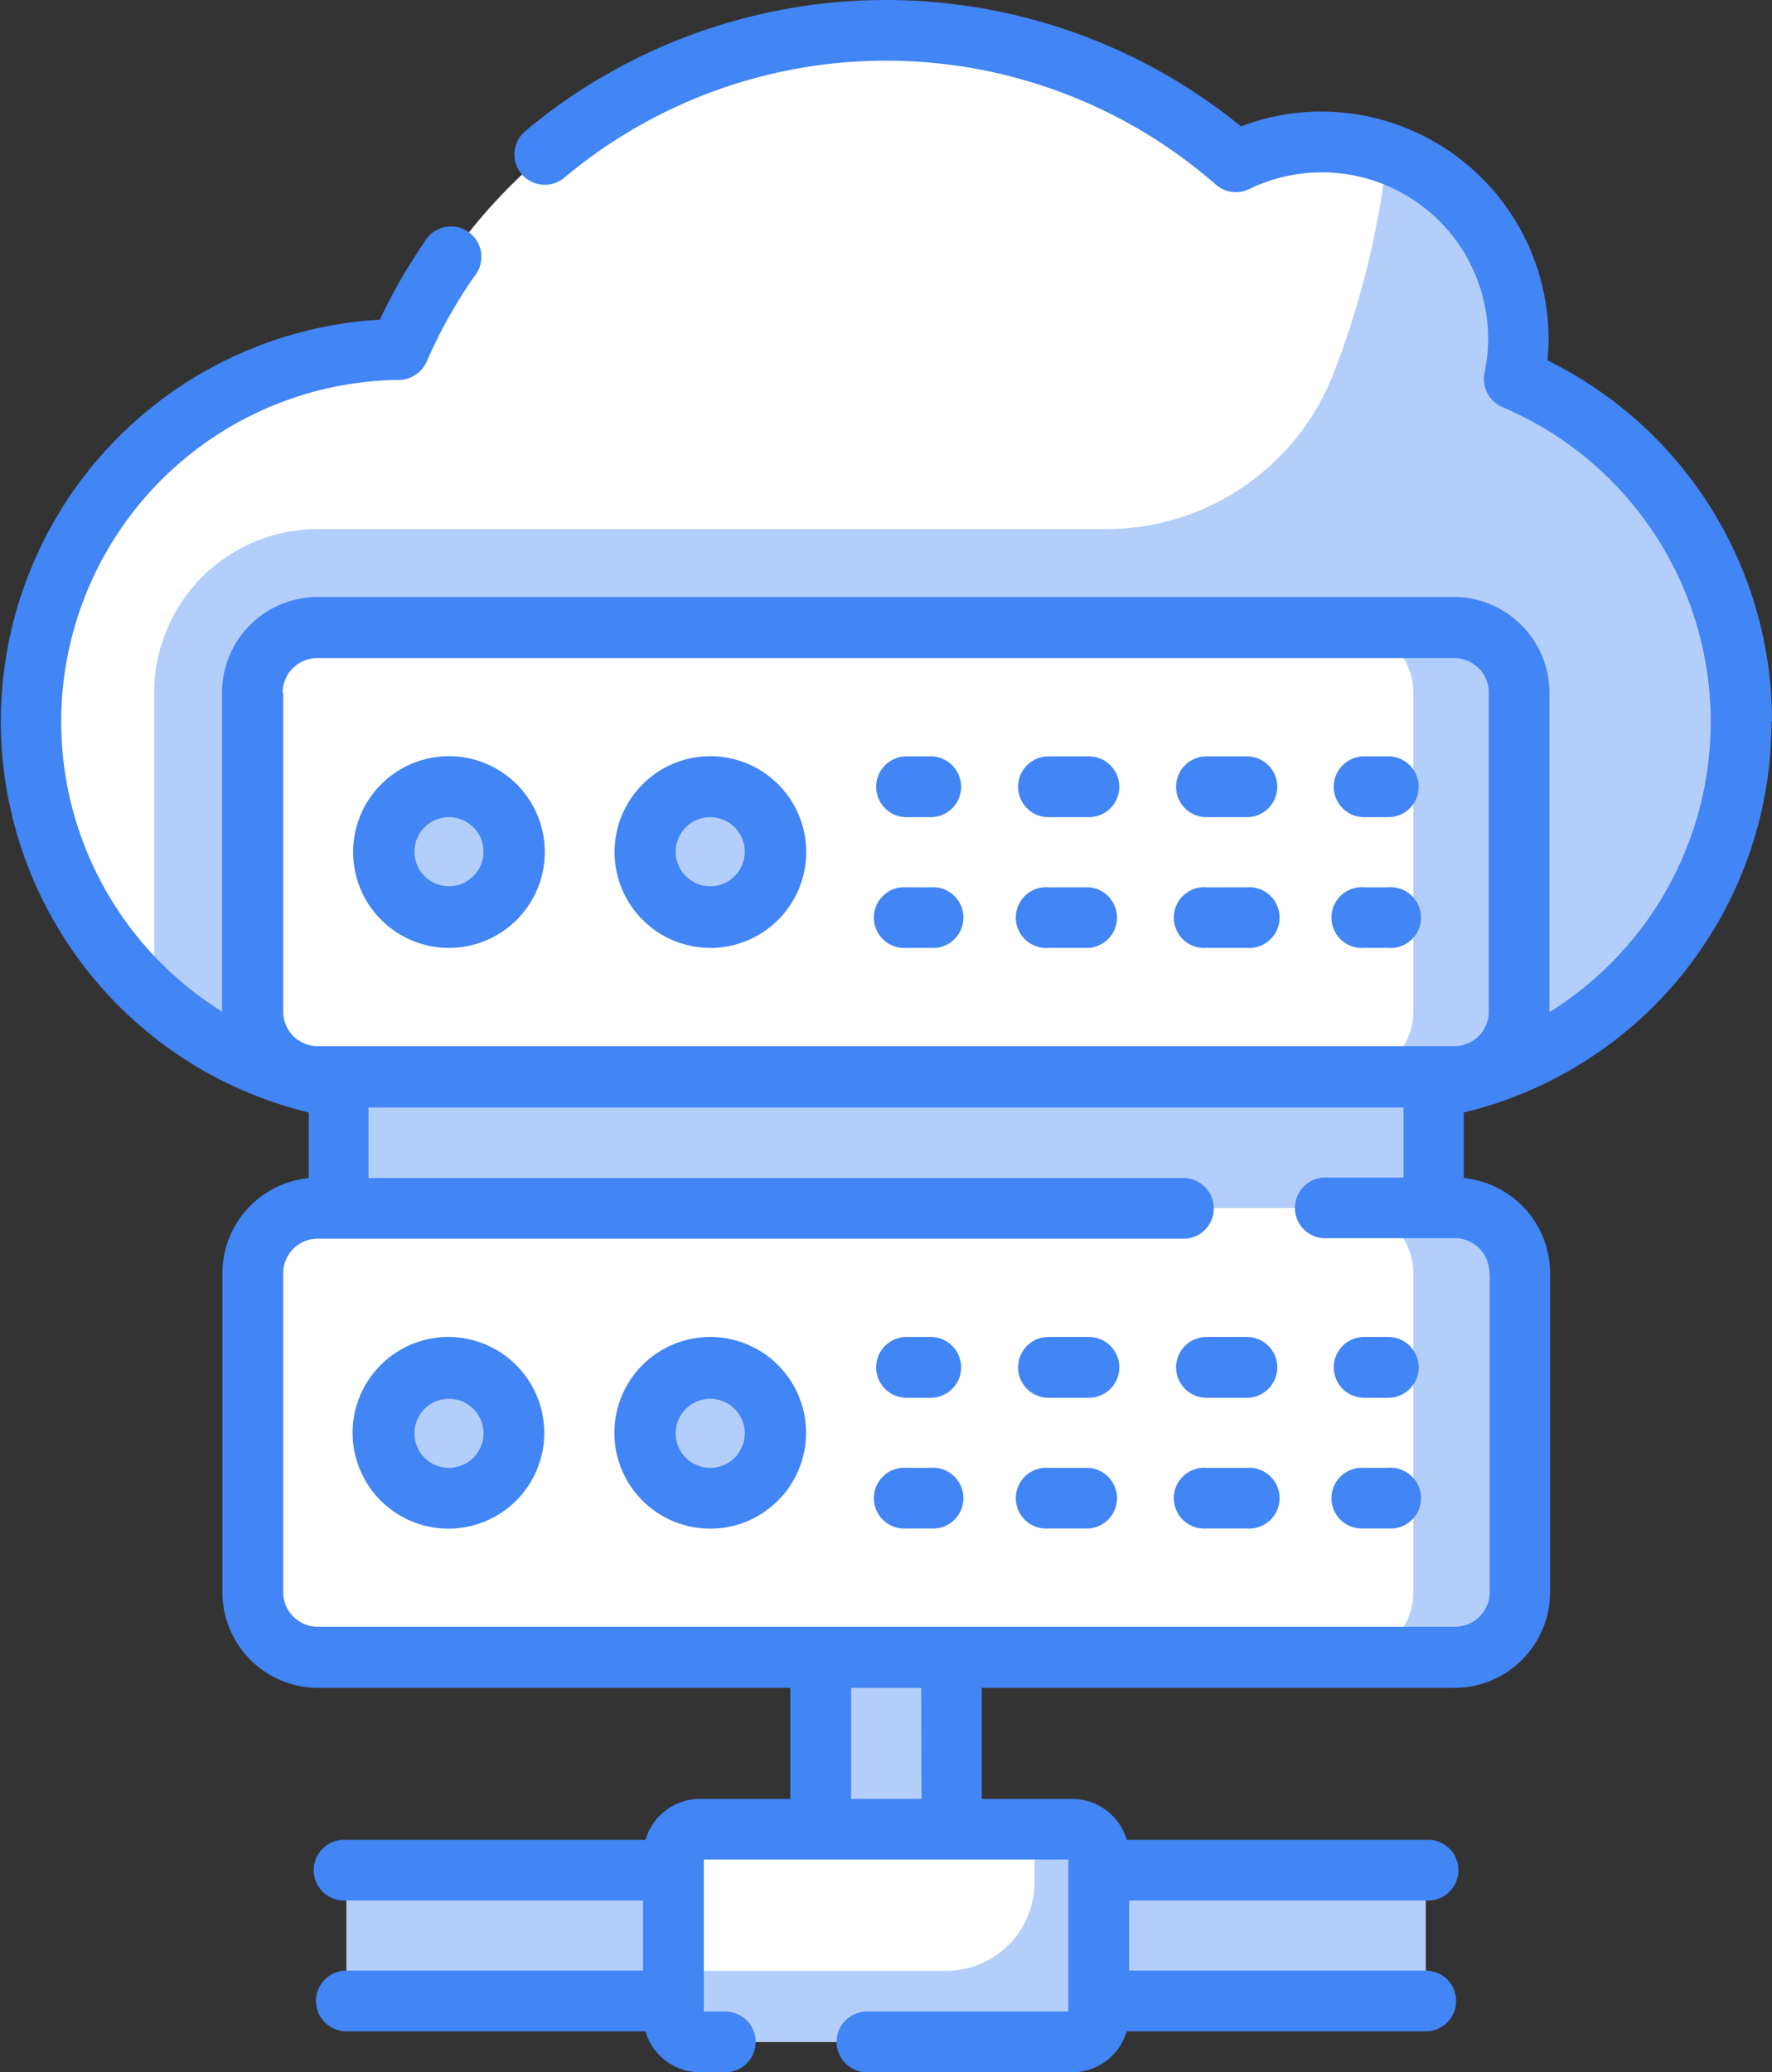 <svg xmlns="http://www.w3.org/2000/svg" viewBox="0 0 102.62 120"><rect x="0" y="0" width="102.62" height="120" fill="#333333" stroke="none"/><defs><style>.cls-1{fill:#fff;}.cls-2{fill:#b3cefb;}.cls-3{fill:#4285f4;}</style></defs><g id="レイヤー_2" data-name="レイヤー 2"><g id="illust"><path class="cls-1" d="M62.09,118.24H40.54A1.54,1.54,0,0,1,39,116.7v-9.23a1.54,1.54,0,0,1,1.54-1.54H62.09a1.54,1.54,0,0,1,1.54,1.54v9.23A1.54,1.54,0,0,1,62.09,118.24Z"/><path class="cls-2" d="M59.91,105.93V109a5.13,5.13,0,0,1-5.13,5.13H39v2.56a1.54,1.54,0,0,0,1.54,1.54H62.09a1.54,1.54,0,0,0,1.54-1.54v-9.23a1.54,1.54,0,0,0-1.54-1.54Z"/><path class="cls-2" d="M47.53,96H55.1v9.94H47.53Z"/><path class="cls-2" d="M82.57,108.3v7.57H63.63V108.3Z"/><path class="cls-2" d="M39,108.3v7.57H20.06V108.3Z"/><path class="cls-1" d="M87.7,21.92a11,11,0,0,0,.24-2.31A11.39,11.39,0,0,0,76.55,8.22a11.22,11.22,0,0,0-5,1.15A30.79,30.79,0,0,0,23.09,20.23a21.54,21.54,0,0,0,.21,43.08h56A21.54,21.54,0,0,0,87.7,21.92Z"/><path class="cls-2" d="M23.3,63.31H79a21.83,21.83,0,0,0,21.82-21.59A21.53,21.53,0,0,0,87.7,21.92a11,11,0,0,0,.24-2.31A11.4,11.4,0,0,0,80.35,8.87a50.66,50.66,0,0,1-3.11,12.72A14.14,14.14,0,0,1,64,30.64H18.4a9.47,9.47,0,0,0-9.47,9.47V57.82A21.46,21.46,0,0,0,23.3,63.31Z"/><path class="cls-2" d="M19.59,62.37H83v7.57H19.59Z"/><path class="cls-1" d="M84.22,62.37H18.4a3.79,3.79,0,0,1-3.79-3.79V40.11a3.79,3.79,0,0,1,3.79-3.79H84.22A3.79,3.79,0,0,1,88,40.11V58.58a3.79,3.79,0,0,1-3.79,3.79Z"/><path class="cls-2" d="M84.22,36.32H78.07a3.79,3.79,0,0,1,3.78,3.79V58.58a3.79,3.79,0,0,1-3.78,3.79h6.15A3.79,3.79,0,0,0,88,58.58V40.11a3.79,3.79,0,0,0-3.79-3.79Z"/><circle class="cls-2" cx="25.98" cy="49.35" r="3.79"/><circle class="cls-2" cx="41.13" cy="49.35" r="3.79"/><path class="cls-1" d="M84.22,96H18.4a3.79,3.79,0,0,1-3.79-3.79V73.73a3.79,3.79,0,0,1,3.79-3.79H84.22A3.79,3.79,0,0,1,88,73.73V92.2A3.79,3.79,0,0,1,84.22,96Z"/><path class="cls-2" d="M84.22,69.94H78.07a3.79,3.79,0,0,1,3.78,3.79V92.2A3.79,3.79,0,0,1,78.07,96h6.15A3.79,3.79,0,0,0,88,92.2V73.73A3.79,3.79,0,0,0,84.22,69.94Z"/><circle class="cls-2" cx="25.98" cy="82.97" r="3.79"/><circle class="cls-2" cx="41.13" cy="82.97" r="3.79"/><path class="cls-3" d="M102.62,41.77a23.26,23.26,0,0,0-13-20.9q.06-.63.06-1.26A13.17,13.17,0,0,0,76.55,6.46a13,13,0,0,0-4.68.86,32.54,32.54,0,0,0-41.45.27,1.76,1.76,0,0,0,2.26,2.7,29,29,0,0,1,37.73.4,1.76,1.76,0,0,0,1.93.26,9.63,9.63,0,0,1,13.84,8.66,9.7,9.7,0,0,1-.2,1.95,1.77,1.77,0,0,0,1,2,19.8,19.8,0,0,1,2.75,35.05h0V40.11a5.55,5.55,0,0,0-5.55-5.54H18.4a5.54,5.54,0,0,0-5.54,5.54V58.58h0A19.79,19.79,0,0,1,23.11,22a1.77,1.77,0,0,0,1.6-1.06A28.47,28.47,0,0,1,27.47,16a1.76,1.76,0,1,0-2.88-2A31.49,31.49,0,0,0,22,18.51a23.3,23.3,0,0,0-4.12,45.91v3.8a5.54,5.54,0,0,0-5,5.51V92.2a5.54,5.54,0,0,0,5.54,5.54H45.77v6.43H40.54a3.29,3.29,0,0,0-3.16,2.37H20.06a1.76,1.76,0,1,0,0,3.51H37.24v4.06H20.06a1.76,1.76,0,1,0,0,3.52H37.38A3.29,3.29,0,0,0,40.54,120H42a1.76,1.76,0,0,0,0-3.52H40.76v-8.8H61.87v8.8H50.21a1.76,1.76,0,0,0,0,3.52H62.09a3.29,3.29,0,0,0,3.16-2.37H82.57a1.76,1.76,0,1,0,0-3.52H65.39v-4.06H82.57a1.76,1.76,0,1,0,0-3.51H65.25a3.29,3.29,0,0,0-3.16-2.37H56.86V97.74H84.22a5.55,5.55,0,0,0,5.55-5.54V73.73a5.54,5.54,0,0,0-5-5.51v-3.8a23.24,23.24,0,0,0,17.82-22.65ZM16.37,40.11a2,2,0,0,1,2-2H84.22a2,2,0,0,1,2,2V58.58a2,2,0,0,1-2,2H18.4a2,2,0,0,1-2-2V40.11Zm37,64.06H49.29V97.74h4.06Zm32.9-30.44V92.2a2,2,0,0,1-2,2H18.4a2,2,0,0,1-2-2V73.73a2,2,0,0,1,2-2h50a1.76,1.76,0,1,0,0-3.51H21.34V64.13H81.28v4.06H76.62a1.76,1.76,0,0,0,0,3.51h7.6A2,2,0,0,1,86.25,73.73Z"/><path class="cls-3" d="M52.5,47.32h1.4a1.76,1.76,0,0,0,0-3.52H52.5a1.76,1.76,0,1,0,0,3.52Z"/><path class="cls-3" d="M69.87,47.32h2.34a1.76,1.76,0,1,0,0-3.52H69.87a1.76,1.76,0,0,0,0,3.52Z"/><path class="cls-3" d="M60.72,47.32h2.34a1.76,1.76,0,0,0,0-3.52H60.72a1.76,1.76,0,1,0,0,3.52Z"/><path class="cls-3" d="M79,47.32h1.4a1.76,1.76,0,1,0,0-3.52H79a1.76,1.76,0,0,0,0,3.52Z"/><path class="cls-3" d="M79,54.89h1.4a1.76,1.76,0,1,0,0-3.51H79a1.76,1.76,0,1,0,0,3.51Z"/><path class="cls-3" d="M69.87,54.89h2.34a1.76,1.76,0,1,0,0-3.51H69.87a1.76,1.76,0,1,0,0,3.51Z"/><path class="cls-3" d="M60.72,54.89h2.34a1.76,1.76,0,0,0,0-3.51H60.72a1.76,1.76,0,1,0,0,3.51Z"/><path class="cls-3" d="M52.5,54.89h1.4a1.76,1.76,0,1,0,0-3.51H52.5a1.76,1.76,0,1,0,0,3.51Z"/><path class="cls-3" d="M26,54.89a5.55,5.55,0,1,0-5.55-5.54A5.55,5.55,0,0,0,26,54.89Zm0-7.57a2,2,0,1,1-2,2A2,2,0,0,1,26,47.32Z"/><path class="cls-3" d="M41.13,54.89a5.55,5.55,0,1,0-5.54-5.54A5.55,5.55,0,0,0,41.13,54.89Zm0-7.57a2,2,0,1,1-2,2A2,2,0,0,1,41.13,47.32Z"/><path class="cls-3" d="M53.9,77.42H52.5a1.76,1.76,0,0,0,0,3.52h1.4a1.76,1.76,0,0,0,0-3.52Z"/><path class="cls-3" d="M63.06,77.42H60.72a1.76,1.76,0,0,0,0,3.52h2.34a1.76,1.76,0,0,0,0-3.52Z"/><path class="cls-3" d="M72.21,77.42H69.87a1.76,1.76,0,0,0,0,3.52h2.34a1.76,1.76,0,1,0,0-3.52Z"/><path class="cls-3" d="M80.43,77.42H79a1.76,1.76,0,0,0,0,3.52h1.4a1.76,1.76,0,0,0,0-3.52Z"/><path class="cls-3" d="M80.43,85H79a1.76,1.76,0,1,0,0,3.51h1.4a1.76,1.76,0,1,0,0-3.51Z"/><path class="cls-3" d="M63.06,85H60.72a1.76,1.76,0,1,0,0,3.51h2.34a1.76,1.76,0,0,0,0-3.51Z"/><path class="cls-3" d="M72.21,85H69.87a1.76,1.76,0,1,0,0,3.51h2.34a1.76,1.76,0,1,0,0-3.51Z"/><path class="cls-3" d="M53.9,85H52.5a1.76,1.76,0,1,0,0,3.51h1.4a1.76,1.76,0,1,0,0-3.51Z"/><path class="cls-3" d="M26,77.42A5.55,5.55,0,1,0,31.52,83,5.56,5.56,0,0,0,26,77.42ZM26,85a2,2,0,1,1,2-2A2,2,0,0,1,26,85Z"/><path class="cls-3" d="M41.13,77.42A5.55,5.55,0,1,0,46.68,83,5.55,5.55,0,0,0,41.13,77.42Zm0,7.58a2,2,0,1,1,2-2A2,2,0,0,1,41.13,85Z"/></g></g></svg>